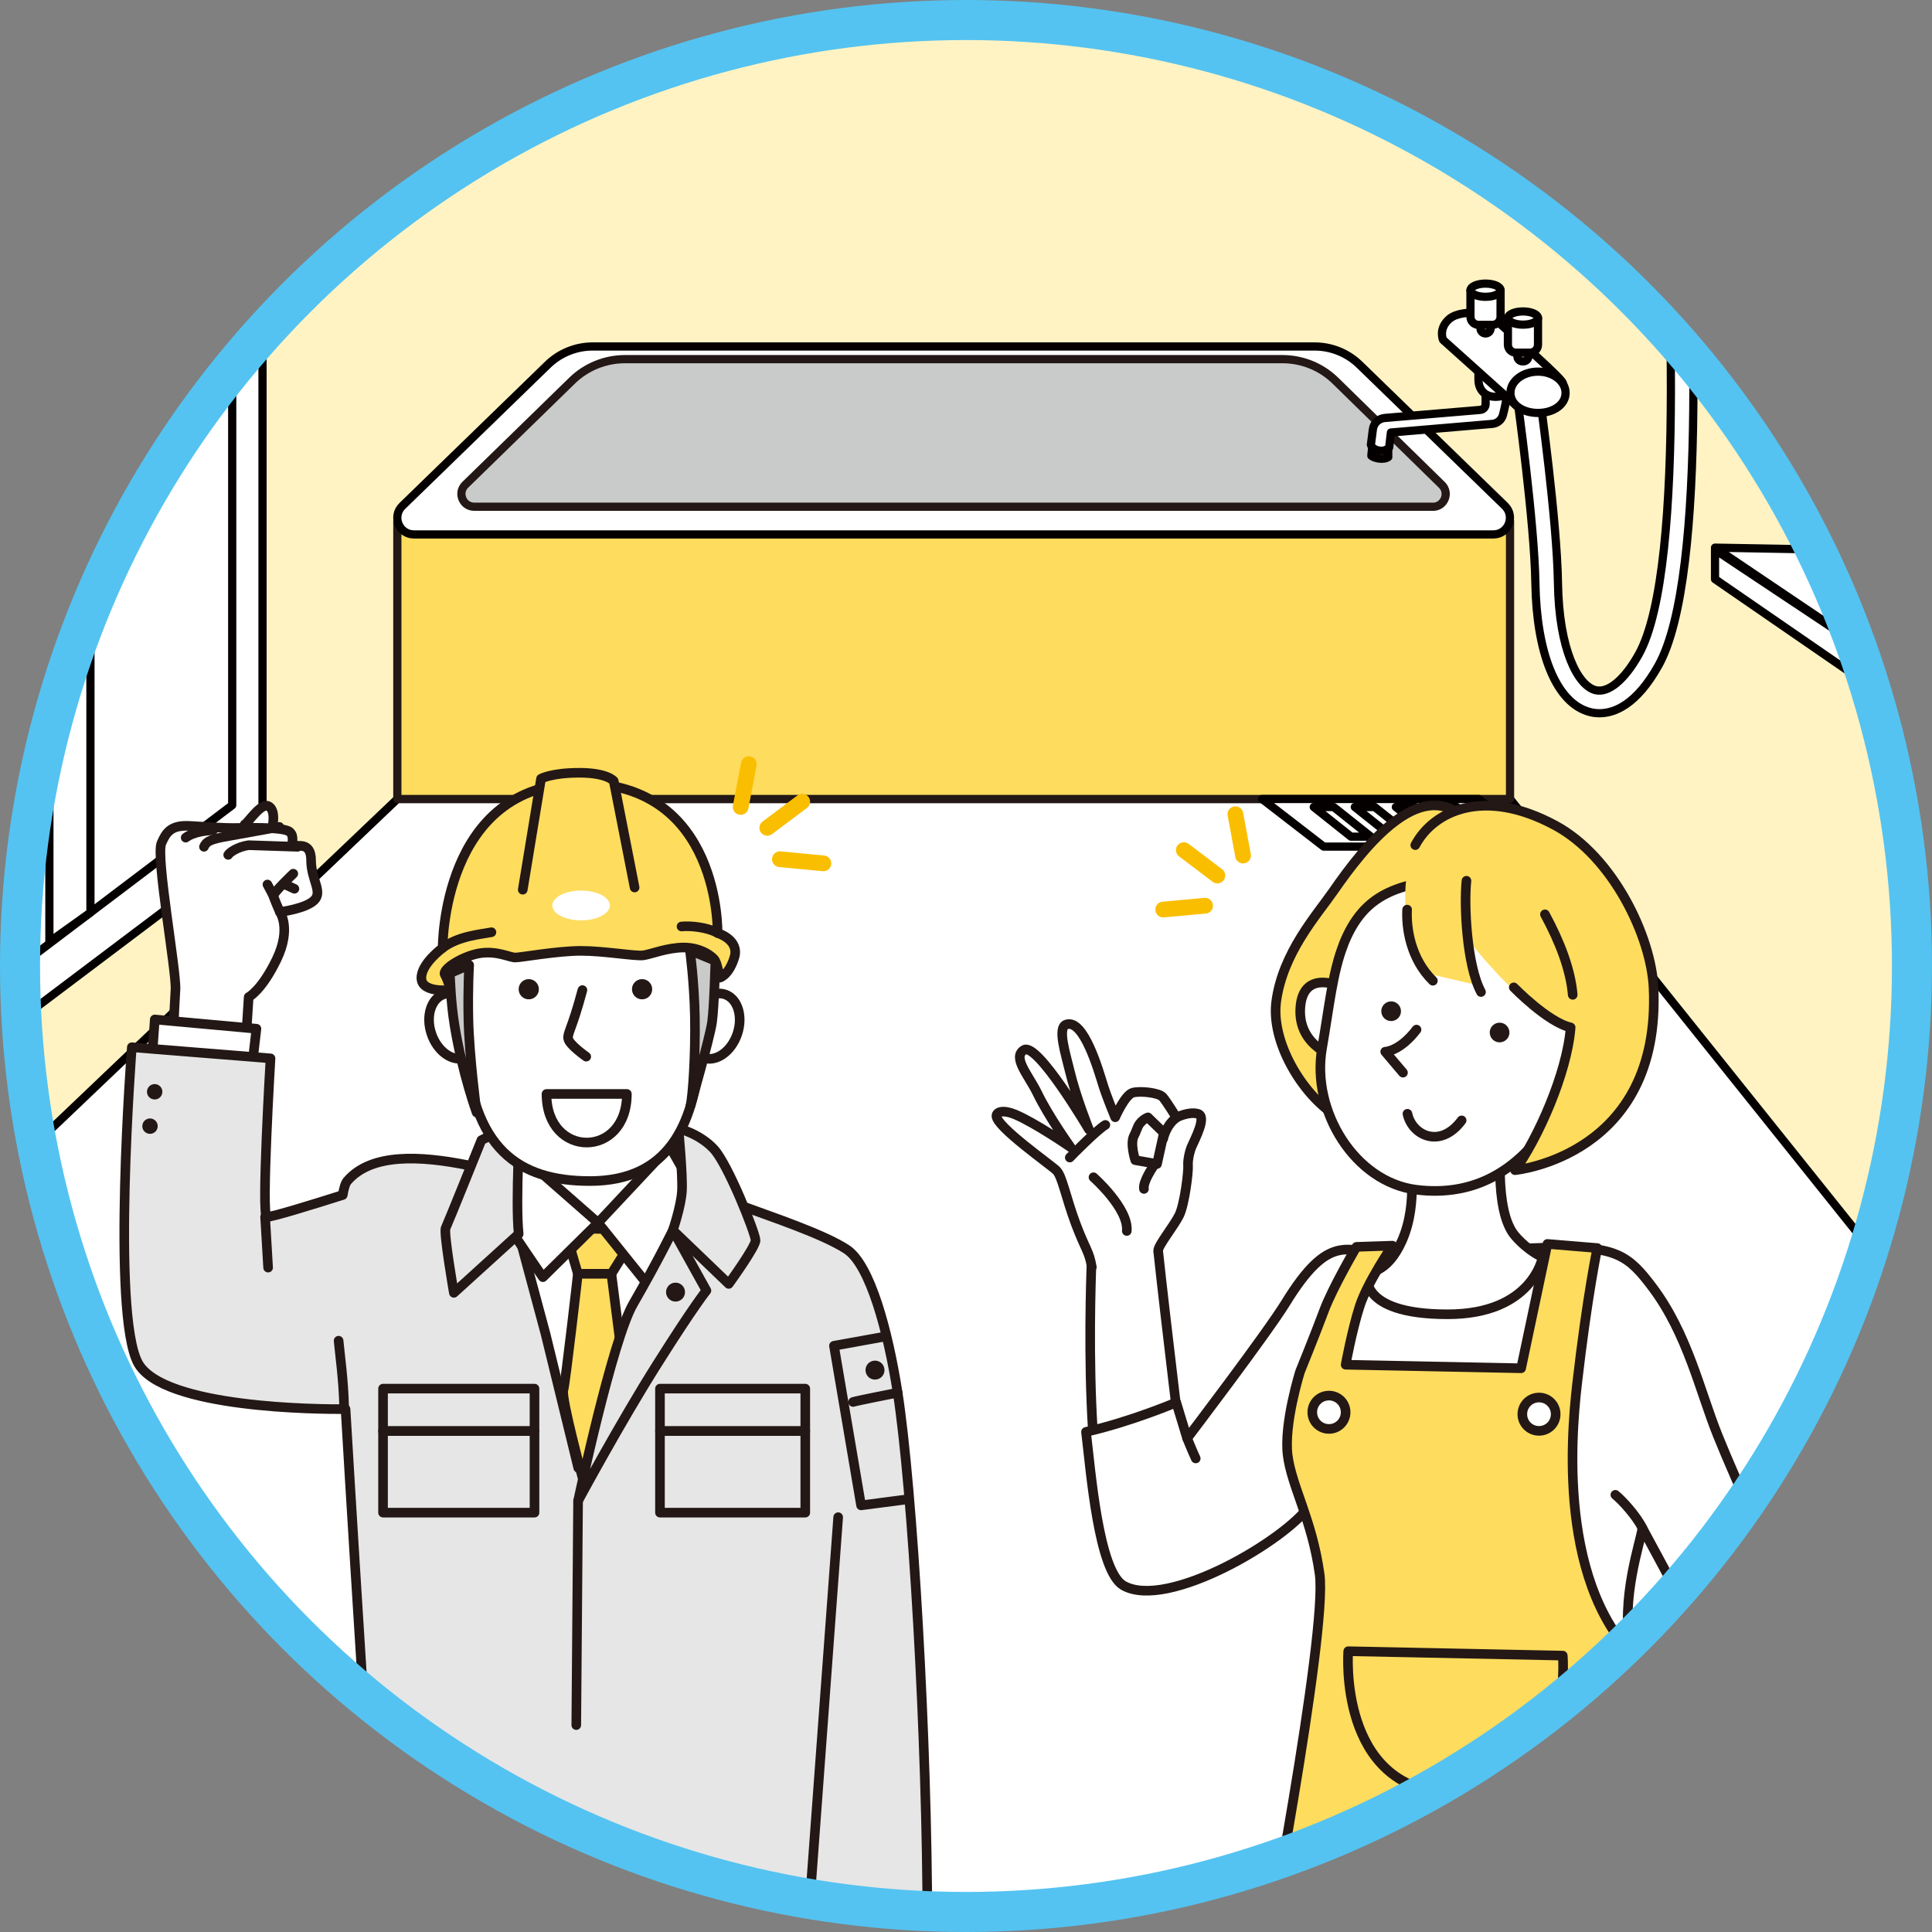 <?xml version="1.0" encoding="UTF-8"?><svg id="_レイヤー_2" xmlns="http://www.w3.org/2000/svg" width="289.46" height="289.46" xmlns:xlink="http://www.w3.org/1999/xlink" viewBox="0 0 289.46 289.46"><rect x="0" y="0" width="289.46" height="289.46" fill="#808080" stroke="none"/><defs><style>.cls-1{fill:#e6e6e6;}.cls-1,.cls-2,.cls-3,.cls-4,.cls-5,.cls-6,.cls-7,.cls-8,.cls-9{stroke-linecap:round;stroke-linejoin:round;}.cls-1,.cls-2,.cls-4,.cls-5,.cls-6,.cls-7,.cls-9{stroke:#231815;}.cls-1,.cls-4,.cls-6,.cls-7,.cls-9{stroke-width:1.44px;}.cls-10,.cls-4,.cls-5{fill:#fedc5e;}.cls-11,.cls-8,.cls-9{fill:#fff;}.cls-12{stroke:#54c3f1;stroke-miterlimit:10;stroke-width:6px;}.cls-12,.cls-3,.cls-13,.cls-7{fill:none;}.cls-2{stroke-width:1.23px;}.cls-2,.cls-6{fill:#c9caca;}.cls-3{stroke:#fabe00;stroke-width:2.36px;}.cls-5,.cls-8{stroke-width:1.23px;}.cls-14{clip-path:url(#clippath);}.cls-15{fill:#fff3c3;}.cls-8{stroke:#040000;}.cls-16{fill:#231815;}</style><clipPath id="clippath"><circle class="cls-13" cx="144.73" cy="144.73" r="141.73"/></clipPath></defs><g id="_文字"><circle class="cls-15" cx="144.73" cy="144.73" r="141.73"/><g class="cls-14"><g><polygon class="cls-8" points="368.2 297.03 -127.95 298.36 59.53 119.71 226.24 119.71 368.2 297.03"/><rect class="cls-5" x="59.53" y="78.07" width="166.71" height="41.64"/><path class="cls-8" d="M223.75,80.07H62.02c-2.24,0-3.34-2.72-1.73-4.28l21.78-21.15c1.8-1.75,4.22-2.73,6.73-2.73h108.16c2.51,0,4.93,.98,6.73,2.73l21.78,21.15c1.6,1.56,.5,4.28-1.73,4.28Z"/><path class="cls-2" d="M214.68,75.92H71.05c-1.72,0-2.57-2.09-1.34-3.29l15.99-15.59c2.12-2.07,4.97-3.23,7.93-3.23h98.52c2.97,0,5.82,1.16,7.94,3.24l15.93,15.59c1.23,1.2,.38,3.29-1.34,3.29Z"/><polygon class="cls-8" points="230.77 126.84 198.32 126.84 189.09 119.71 221.54 119.71 230.77 126.84"/><polygon class="cls-8" points="223.84 125.35 220.86 125.35 215.28 120.91 218.26 120.91 223.84 125.35"/><polygon class="cls-8" points="217.69 125.35 214.71 125.35 209.13 120.91 212.11 120.91 217.69 125.35"/><polygon class="cls-8" points="211.54 125.35 208.56 125.35 202.98 120.91 205.96 120.91 211.54 125.35"/><polygon class="cls-8" points="205.39 125.35 202.41 125.35 196.83 120.91 199.81 120.91 205.39 125.35"/><polygon class="cls-8" points="293.46 86.51 269.88 70.86 269.88 23.76 293.46 39.41 293.46 86.51"/><polygon class="cls-8" points="293.46 106.67 256.95 82.05 269.88 82.28 293.46 97.93 293.46 106.67"/><polygon class="cls-8" points="256.95 82.37 256.95 86.77 293.46 111.93 293.46 106.67 256.95 82.37"/><g><path class="cls-8" d="M249.25,17.77c-.5,.45-1.09,.95-1.53,1.23l.15,5.52s1.33-.13,2.57-1.56l-.13-4.81c-.01-.49-.67-.73-1.06-.38Z"/><path class="cls-8" d="M239.65,106.86c-.55,0-1.03-.07-1.44-.18-2.46-.62-4.52-2.8-5.95-6.29-1.37-3.34-2.14-7.84-2.22-13.01-.14-9.12-2.69-27.51-2.72-27.69-.13-.93,.52-1.78,1.44-1.91,.93-.13,1.78,.52,1.91,1.44,.11,.76,2.61,18.78,2.75,28.11,.15,10.1,3.02,15.41,5.61,16.07,1.92,.48,4.34-1.51,6.48-5.33,7.38-13.16,4.45-64.2,3.16-83.11-.06-.93,.64-1.74,1.57-1.81,.93-.06,1.74,.64,1.81,1.57,1.63,23.86,3.96,71.54-3.58,85-3.28,5.86-6.58,7.14-8.83,7.14Z"/><g><path class="cls-8" d="M208,68.47c-.67,.49-2.1,.21-2.54-.19l.14-1.44h2.39v1.63Z"/><path class="cls-8" d="M205.39,66.6c.14,.82,1.89,1.39,2.74,.45l.26-2.25,15.19-1.29c.77-.07,1.41-.6,1.6-1.35,.22-.85,.48-1.95,.53-2.71l-3.13-.95v2.05c0,.45-.34,.82-.79,.86l-14.31,1.21c-.93,.08-1.68,.79-1.79,1.72l-.29,2.25Z"/><path class="cls-8" d="M225.35,59.26c-2.49,.71-3.89-.63-3.84-2.47v-1.59h2.58l1.26,4.06Z"/><g><path class="cls-8" d="M234.14,57.42c.27-.38-6.94-6.71-10.16-9.58-.67-.6-1.53-.95-2.42-.99-1.38-.06-3.37,.03-4.42,.94-1.69,1.47-.93,3.14-.93,3.14l11.14,10v-4.07l6.79,.56Z"/><path class="cls-8" d="M234.56,58.87c0,1.76-1.85,3-4.13,3s-4.13-1.24-4.13-3,1.85-3.19,4.13-3.19,4.13,1.43,4.13,3.19Z"/><path class="cls-8" d="M227.35,50.29h1.65v3.09c0,.42-.34,.76-.76,.76h-.14c-.42,0-.76-.34-.76-.76v-3.09h0Z"/><path class="cls-8" d="M225.93,47.65h4.5v3.99c0,.66-.54,1.2-1.2,1.2h-2.11c-.66,0-1.2-.54-1.2-1.2v-3.99h0Z"/><ellipse class="cls-8" cx="228.18" cy="47.65" rx="2.25" ry=".99"/><path class="cls-8" d="M222.57,49.96h0c-.42,0-.76-.34-.76-.76v-3.09h1.52v3.09c0,.42-.34,.76-.76,.76Z"/><path class="cls-8" d="M220.32,43.48h4.5v3.99c0,.66-.54,1.2-1.2,1.2h-2.11c-.66,0-1.2-.54-1.2-1.2v-3.99h0Z"/><ellipse class="cls-8" cx="222.57" cy="43.48" rx="2.25" ry=".99"/></g></g><path class="cls-8" d="M244.72-3.71c-.6,0-3.48-.49-5.74-1.77-1.52-.86-1.84-2.91-.71-4.25h0c1.24-1.46,3.12-2.22,5.03-2.04l1.34,.13c2.71,.26,4.89,2.35,5.25,5.05l2.81,24.31c.11,.99-.56,1.9-1.54,2.07-.53,.09-1.11,.13-1.71,.12-.93-.01-1.71-.71-1.84-1.64l-2.9-21.98Z"/><path class="cls-8" d="M252.78,17.77c-.46,.43-1,.92-1.41,1.19v5.53s1.2-.1,2.35-1.49v-4.81c0-.49-.59-.75-.94-.41Z"/></g><g><polygon class="cls-8" points="-8.23 161.21 39.33 125.35 39.33 -55.46 -7.69 -55.46 -8.23 161.21"/><polygon class="cls-8" points="-7.69 152.8 34.79 120.64 34.79 -55.46 -7.15 -55.46 -7.69 152.8"/><polygon class="cls-8" points="13.55 136.72 13.55 -55.46 7.4 -55.46 7.4 141.11 13.55 136.72"/></g></g><g><g><path class="cls-9" d="M36.66,123.52c.4-.08,2.42-3.31,3.55-2.74,1.13,.56,.65,2.82,.65,2.82"/><path class="cls-9" d="M25.64,161.63s.48-10.64,.65-13.38c.16-2.74-2.98-19.95-2.1-21.93,.65-1.45,1.29-2.74,4.19-2.58,2.9,.16,5,.32,6.45,.32s7.58-.24,8.55,.56c.83,.69,.16,1.69,.65,2.02,.48,.32,2.58-.65,2.58,2.26s1.77,4.68,.48,5.97c-1.29,1.29-5.16,1.77-5.16,1.77,0,0,1.77,2.42-.48,7.1-2.26,4.68-4.19,5.64-4.19,5.64l-.81,12.58"/><path class="cls-7" d="M44.59,126.87l-7.34-.24c-1.69,.24-2.9,1.13-3.06,1.45"/><path class="cls-7" d="M41.85,123.89l-8.47,1.53c-2.02,.4-2.5,.73-2.82,1.45"/><path class="cls-7" d="M41.93,136.63s-.89-2.02-.97-2.42c-.08-.4,2.98-3.31,2.98-3.31"/><line class="cls-7" x1="42.73" y1="132.52" x2="44.11" y2="133.16"/><line class="cls-7" x1="40.96" y1="134.21" x2="40.07" y2="132.52"/><path class="cls-7" d="M27.82,125.5c1.21-.89,3.06-1.05,4.11-1.13"/></g><polyline class="cls-9" points="37.79 159.55 38.42 154.13 23.19 152.74 22.85 157.57"/><path class="cls-1" d="M138.94,288.28c0-27.46-2.23-65.42-4.45-79.62-1.46-9.3-4.12-19.19-7.66-21.49-3.54-2.31-11.45-4.92-15.14-6.3-3.69-1.38-12.3-1.56-12.3-1.56,0,0-6.92-1.08-12.46-.92-5.54,.15-27.71-9.84-34.9-1.45-.28,.33-.51,1.05-.68,2.1-4.07,1.29-10.8,3.38-11.38,3.28-.85-.14,.56-23.75,.56-23.75l-20.78-1.67s-3.09,39.88,.93,47.31c3.7,6.84,27.36,6.94,31.09,6.91,1.59,26.98,4.81,76.74,4.81,76.74l82.37,.42Z"/><polygon class="cls-9" points="76.37 171.59 77.21 183.48 100.82 183.48 100.32 171.76 76.37 171.59"/><polygon class="cls-9" points="77.71 184.88 100.82 184.32 86.64 219.93 81.73 199.83 77.71 184.88"/><path class="cls-4" d="M84.57,183.98c1.17,.17,11.22,.17,11.22,.17l-4.19,6.7h-5.02l-2.01-6.87Z"/><path class="cls-4" d="M86.58,190.85h5.02l2.4,18.81-6.7,11.83s-3.24-12-2.9-13.17c.33-1.17,2.18-17.47,2.18-17.47Z"/><path class="cls-9" d="M76.37,171.59l13.23,11.61-8.26,8.15s-9.15-13.23-8.65-13.56,3.68-6.2,3.68-6.2Z"/><path class="cls-9" d="M100.32,171.76l-10.72,11.44,7.26,9.04s6.75-13.34,6.92-13.84c.17-.5-3.46-6.64-3.46-6.64Z"/><path class="cls-1" d="M77.93,167.91s-.73,12.11-.22,16.97l-9.71,8.82s-1.57-9.04-1.23-9.71c.33-.67,5.36-13.17,5.36-13.17l5.8-2.9Z"/><path class="cls-1" d="M101.65,169.08s.67,7.09,.52,9.4c-.15,2.31-1.36,5.84-1.36,5.84l8.37,8.04s4.02-5.53,4.02-6.53-4.08-11.33-6.25-13.68c-2.18-2.34-5.3-3.07-5.3-3.07Z"/><path class="cls-1" d="M100.82,184.32l5.02,9.04s-1.85,2.25-7.38,11.02c-5.54,8.77-11.84,20.46-11.84,20.46h0s5.1-24.03,8.23-29.46c3.61-6.25,5.97-11.05,5.97-11.05Z"/><g><rect class="cls-1" x="57.39" y="208.05" width="22.69" height="6.36"/><rect class="cls-1" x="57.39" y="214.41" width="22.69" height="12.22"/></g><g><rect class="cls-1" x="98.88" y="208.05" width="21.77" height="6.36"/><rect class="cls-1" x="98.88" y="214.41" width="21.77" height="12.22"/></g><circle class="cls-16" cx="101.21" cy="193.59" r="1.42"/><line class="cls-1" x1="86.61" y1="224.84" x2="86.34" y2="258.46"/><ellipse class="cls-9" cx="68.07" cy="153.73" rx="3.63" ry="5.02" transform="translate(-45.45 29.72) rotate(-18.59)"/><ellipse class="cls-9" cx="107.03" cy="153.73" rx="5.02" ry="3.63" transform="translate(-72.8 206.18) rotate(-71.41)"/><path class="cls-9" d="M70.38,138.41c-1.1,4.49-1.01,11.44-.65,17.82,.89,15.92,8,20.72,18.64,20.72,11.83,0,15.43-8.42,16.47-18.53,.55-5.42,2.07-12.76,.65-18.83-1.42-6.07-5.49-14.09-20.47-13.16-9.43,.59-12.65,3.85-14.63,11.97Z"/><path class="cls-6" d="M70.29,144.58s-.21,3.51-.11,8.15c.12,5.55,1.23,13.95,1.23,13.95,0,0-2.12-5.77-3.31-13.06-.6-3.69-.64-7.12-.71-7.81l2.9-1.23Z"/><path class="cls-6" d="M103.37,142.38s.64,4.68,.74,9.97c.11,5.67-.32,12.02-.67,13.32,0,0,2.9-10.16,3.24-12.5,.33-2.34,.5-9.21,.5-9.21l-3.81-1.58Z"/><path class="cls-4" d="M67.49,148.32s-4.19,.5-4.35-1.67c-.17-2.18,3.18-4.63,3.18-4.63,0,0-.17-24.67,20.76-24.67s20.43,22.44,20.43,22.44c0,0,3.35,1,2.51,3.68-.84,2.68-2.18,3.01-2.18,3.01,0,0-.33-1.84-.67-2.51-.33-.67-2.18-2.01-4.69-2.01s-4.91,1-6.08,1.17c-1.17,.17-5.86-.67-9.38-.67s-8.99,1-9.82,1-2.62-1-5.14-.67c-2.51,.33-5.92,2.4-5.41,3.24,.5,.84,.84,2.29,.84,2.29Z"/><path class="cls-9" d="M87.26,148.34c-1.6,5.98-2.26,6.38-2.13,7.27,.12,.9,2.7,2.7,2.7,2.7"/><path class="cls-16" d="M80.73,148.11c.06,.84-.58,1.56-1.41,1.61-.84,.06-1.56-.58-1.61-1.41-.06-.84,.58-1.56,1.41-1.61,.84-.06,1.56,.58,1.61,1.41Z"/><path class="cls-16" d="M97.71,148.11c.06,.84-.58,1.56-1.41,1.61-.84,.06-1.56-.58-1.61-1.41-.06-.84,.58-1.56,1.41-1.61,.84-.06,1.56,.58,1.61,1.41Z"/><path class="cls-9" d="M93.92,163.9c0,9.71-12.04,9.71-12.04,0h12.04Z"/><path class="cls-4" d="M66.32,142.01c2.4-1.79,5.64-2.01,7.31-2.34"/><path class="cls-4" d="M107.52,139.78c-1.62-.88-4.08-1.1-5.41-.97"/><path class="cls-4" d="M78.32,133.3l2.74-16.63s1.56-.89,5.75-.89,5.14,1.23,5.14,1.23l3.13,15.96"/><ellipse class="cls-11" cx="87.06" cy="135.66" rx="4.31" ry="2.23"/><g><line class="cls-3" x1="120.19" y1="120.11" x2="114.96" y2="124.03"/><line class="cls-3" x1="112.19" y1="114.49" x2="110.97" y2="120.9"/><line class="cls-3" x1="123.36" y1="129.35" x2="116.85" y2="128.73"/></g><path class="cls-16" d="M132.43,204.79c.27,.74-.11,1.56-.85,1.82-.74,.27-1.56-.11-1.82-.85-.27-.74,.11-1.56,.85-1.82,.74-.27,1.56,.11,1.82,.85Z"/><polyline class="cls-7" points="132.26 200.31 124.95 201.63 129.01 225.54 136.06 224.62"/><path class="cls-7" d="M127.81,210.05c.47-.17,6.68-1.39,6.68-1.39"/><path class="cls-1" d="M51.56,210.75c-.12-4.26-.6-7.45-.83-9.88"/><path class="cls-16" d="M24.23,164.04c-.25,.58-.93,.85-1.52,.59s-.85-.93-.59-1.52c.25-.58,.93-.85,1.52-.59,.58,.25,.85,.93,.59,1.52Z"/><path class="cls-16" d="M23.53,169.19c-.25,.58-.93,.85-1.52,.59-.58-.25-.85-.93-.59-1.52,.25-.58,.93-.85,1.52-.59,.58,.25,.85,.93,.59,1.52Z"/><line class="cls-1" x1="39.72" y1="182.32" x2="40.17" y2="189.92"/><line class="cls-1" x1="125.58" y1="227.31" x2="121.12" y2="287.72"/></g><g><path class="cls-9" d="M275.33,255.28s10.84,22.78,14.16,28.02h-13.09s-4.21-9.34-12.59-24.18l11.52-3.84Z"/><path class="cls-9" d="M163.57,188.49s-1.99,42.81,5.61,45.89c6.45,2.61,17.72-6.71,23.47-12.96l-8.49-7.68-6.88,5.68s-2.61-21.28-3.76-32.01"/><path class="cls-9" d="M257.34,215.02c-2.62-6.5-4.5-15.14-9.74-22.12-3.59-4.79-5.44-6.15-14.69-6-3.95,.06-15,.7-26.05,.7-5.06,0-7.72-3-14.23,7.59-2.85,4.64-14.77,20.3-14.77,20.3l-1.63-5.37s-6.76,2.88-13.52,4.41c.72,5.9,1.87,20.89,5.61,23.02,6.57,3.74,24.53-6.91,27.95-12.08,2.82-4.25,6.95,10.22,6.95,10.22l2.24,3.28c12.86,23.85,1.59,37.96-.56,43.93-.32,.9,16.89,.44,25.54-1.13,16.26-2.95,15.61-13.04,15.61-13.04,0,0-1.03-18.03-1.73-21.47-1.59-7.75,1.51-16.3,1.75-18.32,0,0,14.61,26.88,17.43,33.59l13.06-6.7s-12.71-24.69-19.21-40.78Z"/><path class="cls-9" d="M225,169.93s-1.35,11.4,2.01,15.25c2.04,2.34,4.11,3.18,4.11,3.18,0,0-1.49,8.55-14.23,8.55-13.86,0-12.04-6.28-12.04-6.28,0,0,2.95,.32,5.19-4.72,2.65-5.95,1-13.1,1-13.1"/><path class="cls-4" d="M221.78,125.5s-.48-1.32-2.68-3.19c-6.54-5.56-14.48,4.2-19.34,11.22-2.51,3.62-7.56,9.19-8.55,16.51-.82,6.1,3.91,13.9,8.81,17.03,4.91,3.12,3.46,1.79,3.46,1.79,0,0-1.94-13.18-1.15-17.34,.79-4.17,2.3-6.7,7.92-11.63,5.62-4.93,10.26-10.71,11.53-14.38Z"/><path class="cls-9" d="M201.16,147.92s-5.93-2.95-6.34,3.06c-.41,6.01,5.74,7.54,5.74,7.54"/><path class="cls-9" d="M201.31,141.45c-1.67,4.19-2.17,9.49-3.24,15.62-1.63,9.33,4.89,20.05,14.17,21.19,8.65,1.06,14.94-2.87,19.47-9.4,3.03-4.36,5.94-14.71,5.4-20.76-.54-6.05-9.43-17.39-18.6-16.58-9.17,.81-14.19,2.36-17.21,9.92Z"/><path class="cls-16" d="M226.14,154.52c.1,.81-.48,1.54-1.29,1.64-.81,.1-1.54-.48-1.64-1.29-.1-.81,.48-1.54,1.29-1.64,.81-.1,1.54,.48,1.64,1.29Z"/><path class="cls-16" d="M209.89,151.33c.1,.81-.48,1.54-1.29,1.64-.81,.1-1.54-.48-1.64-1.29-.1-.81,.48-1.54,1.29-1.64,.81-.1,1.54,.48,1.64,1.29Z"/><path class="cls-9" d="M212.23,154.26c-2.52,3.29-4.69,3.31-4.69,3.31l2.66,3.14"/><path class="cls-9" d="M218.99,167.86c-3.22,4.34-7.45,2.22-8.12-.99"/><path class="cls-10" d="M211.12,129.09c-1.4,6.28-.33,13.28,3.34,16.9l7.21,1.69s-1.01-2.7-1.38-6.49c0,0,4.06,5.27,8.2,8.62,2.33,1.89,6.68,4.26,6.83,4.12-.54,6.97-4.99,16.79-8.34,21.39,0,0,21.56-2.43,20.76-27.33-.24-7.67-6.05-19.64-14.73-24.32-12.31-6.65-20.49-.87-21.89,5.42Z"/><path class="cls-7" d="M231.47,136.99c2.28,4.21,3.84,8.31,4.16,12.06"/><path class="cls-7" d="M210.82,136.28c-.15,2.74,.5,7.37,3.86,10.66"/><path class="cls-7" d="M226.8,147.93s5.08,5.23,8.52,6c-.54,6.97-4.99,16.79-8.34,21.39,0,0,21.91-2.07,20.76-27.33-.35-7.66-6.05-19.64-14.73-24.32-10.66-5.76-18.23-2.19-20.97,2.95"/><path class="cls-7" d="M219.71,131.96c-.39,3.63,.04,12.65,2.18,16.67"/><path class="cls-4" d="M208.61,186.63s-3.74,5.47-4.9,9.08c-1.16,3.61-2.1,8.76-2.1,8.76l26.29,.53,3.94-18.63,7.48,.62s-1.52,7.15-3.04,20.39c-.98,8.54-2.95,32.9,11.53,43.37,0,0,4.38,28.53,4.67,45.9l-63.58,.17s10.05-52.18,8.81-60.99c-1.15-8.2-4.16-13.03-4.78-17.76-.62-4.72,1.85-12.57,1.85-12.57,0,0,2.31-5.69,3.59-9.14,1.28-3.44,4.86-9.55,4.86-9.55l5.39-.18Z"/><path class="cls-9" d="M201.6,211.39c.11,1.38-.91,2.58-2.29,2.69-1.38,.11-2.58-.91-2.69-2.29-.11-1.38,.91-2.58,2.29-2.69,1.38-.11,2.58,.91,2.69,2.29Z"/><path class="cls-9" d="M233.07,211.68c.11,1.38-.91,2.58-2.29,2.69-1.38,.11-2.58-.91-2.69-2.29-.11-1.38,.91-2.58,2.29-2.69,1.38-.11,2.58,.91,2.69,2.29Z"/><path class="cls-4" d="M202.01,247.39l32.13,.66s1.94,21.41-16.81,20.65c-16.97-.68-15.33-21.31-15.33-21.31Z"/><path class="cls-9" d="M246.06,228.92c-.9-1.82-3.02-4.14-4.04-4.96"/><path class="cls-9" d="M177.86,215.49s.8,1.97,1.29,3.02"/><g><g><path class="cls-9" d="M163.58,189.83c-.44-2.49-.88-2.42-2.4-6.45-1.51-4.03-2.03-7.15-2.91-8.02-.88-.87-9.04-6.57-8.98-8.18,.02-.6,1.01-.96,2.82-.2,3.03,1.27,8.29,4.9,8.29,4.9,0,0-3.27-4.55-5-8.13-1.26-2.61-3.81-5.36-1.97-6.45,2-1.18,9.73,11.94,9.73,11.94,0,0-1.96-4.89-2.88-8.74-.64-2.68-1.9-6.55-.51-7.01,2.61-.86,4.83,6.95,5.48,9.03,.61,1.95,1.83,4.87,1.83,4.87,0,0,1.47-3.39,2.67-3.69,1.2-.29,3.89,.03,4.45,.66,.56,.63,2.06,3.07,2.06,3.07,0,0,1.81-.94,3.2-.56,1.39,.38-.39,3.69-.93,4.94-.28,.65-.6,1.99-.53,2.85,.07,.85-.51,5.78-1.33,7.43-.82,1.64-3.19,4.54-3.15,5.3m-.17-13l1.03-4.66-2.39-2.32s-.68,.22-1.25,.96c-.33,.43-.55,1.28-.8,1.71-.7,1.18,.15,3.74,.15,3.74l3.26,.57Z"/><path class="cls-9" d="M174.27,170.63s.42-2.1,2.01-3.19"/><path class="cls-9" d="M160.28,173.43c.36-.4,4.15-4.22,5.33-4.89"/><path class="cls-9" d="M172.83,174.69s-1.64,2.35-1.44,3.44"/></g><path class="cls-9" d="M163.83,176.38s5.3,4.69,4.99,8.05"/></g><g><line class="cls-3" x1="177.37" y1="127.37" x2="182.39" y2="131.17"/><line class="cls-3" x1="174.28" y1="136.27" x2="180.55" y2="135.7"/><line class="cls-3" x1="185.09" y1="121.99" x2="186.24" y2="128.18"/></g></g></g><circle class="cls-12" cx="144.73" cy="144.73" r="141.73"/></g></svg>